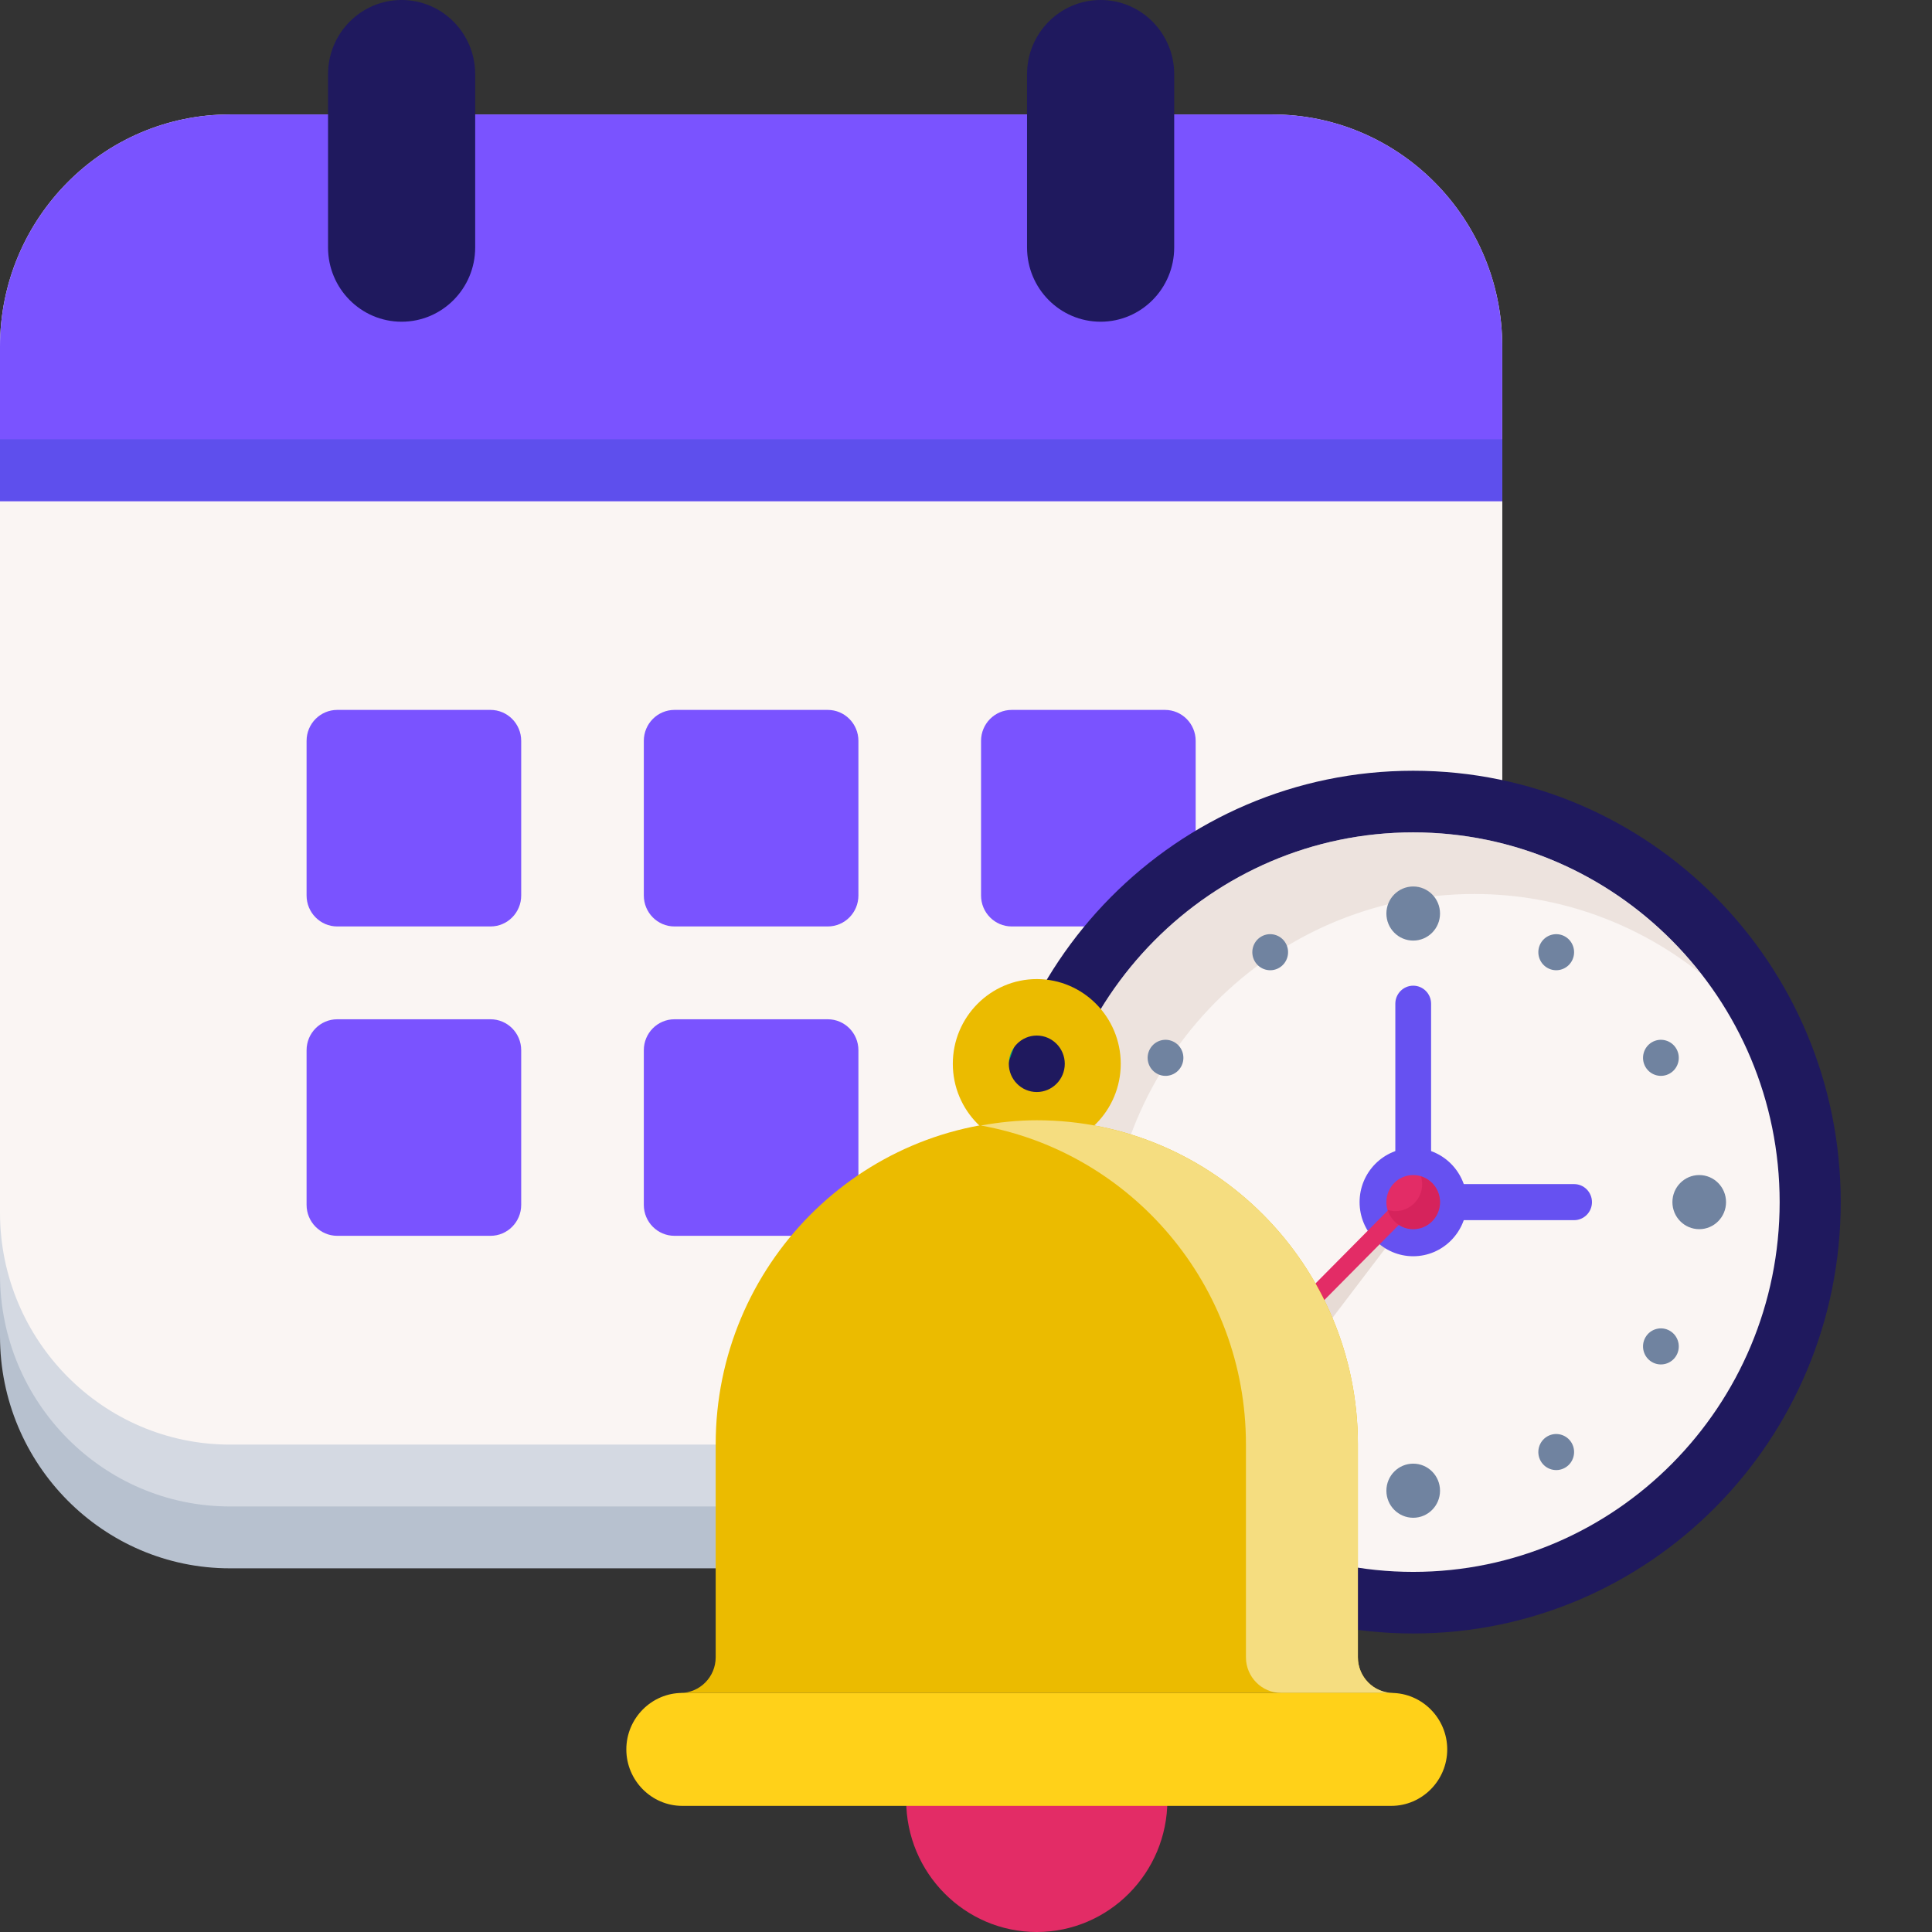 <?xml version="1.0" encoding="utf-8"?>
<svg xmlns="http://www.w3.org/2000/svg" fill="none" height="96" viewBox="0 0 96 96" width="96">
<rect x="0" y="0" width="96" height="96" fill="#333333" stroke="none"/>
<path d="M11.73 11.835H11.425C5.125 11.835 0 17.006 0 23.363V66.401C0 72.758 5.125 77.929 11.425 77.929H63.22C69.52 77.929 74.646 72.758 74.646 66.401V23.363C74.646 17.006 69.52 11.835 63.22 11.835H11.73Z" fill="#B7C1CF"/>
<path d="M11.73 8.761H11.425C5.125 8.761 0 13.932 0 20.289V63.327C0 69.684 5.125 74.855 11.425 74.855H63.22C69.52 74.855 74.646 69.684 74.646 63.327V20.289C74.646 13.932 69.52 8.761 63.22 8.761L11.73 8.761Z" fill="#D4D9E2"/>
<path d="M11.73 5.687H11.425C5.125 5.687 0 10.858 0 17.215V60.253C0 66.61 5.125 71.781 11.425 71.781H63.22C69.52 71.781 74.646 66.61 74.646 60.253V17.215C74.646 10.858 69.52 5.687 63.22 5.687L11.73 5.687Z" fill="#FAF5F3"/>
<path d="M74.646 24.9V17.215C74.646 10.858 69.52 5.687 63.22 5.687H11.425C5.125 5.687 0 10.858 0 17.215V24.9H74.646Z" fill="#7A53FF"/>
<path d="M19.956 15.986C17.937 15.986 16.3 14.334 16.3 12.297V3.689C16.3 1.652 17.937 0 19.956 0C21.975 0 23.612 1.652 23.612 3.689V12.297C23.612 14.334 21.975 15.986 19.956 15.986Z" fill="#1F195E"/>
<path d="M54.689 15.986C52.67 15.986 51.033 14.334 51.033 12.297V3.689C51.033 1.652 52.67 0 54.689 0C56.708 0 58.345 1.652 58.345 3.689V12.297C58.345 14.334 56.708 15.986 54.689 15.986Z" fill="#1F195E"/>
<path d="M74.646 21.826H0V24.9H74.646V21.826Z" fill="#5E4FED"/>
<path d="M16.757 35.275H24.374C25.215 35.275 25.898 35.964 25.898 36.812V44.498C25.898 45.346 25.215 46.035 24.374 46.035H16.757C15.916 46.035 15.234 45.346 15.234 44.497V36.812C15.234 35.964 15.916 35.275 16.757 35.275Z" fill="#7A53FF"/>
<path d="M33.514 35.275H41.131C41.972 35.275 42.654 35.964 42.654 36.812V44.497C42.654 45.346 41.972 46.035 41.131 46.035H33.514C32.673 46.035 31.991 45.346 31.991 44.497V36.812C31.991 35.964 32.673 35.275 33.514 35.275Z" fill="#7A53FF"/>
<path d="M50.271 35.275H57.888C58.729 35.275 59.412 35.964 59.412 36.812V44.497C59.412 45.346 58.729 46.035 57.888 46.035H50.271C49.431 46.035 48.748 45.346 48.748 44.498V36.812C48.748 35.964 49.431 35.275 50.271 35.275Z" fill="#7A53FF"/>
<path d="M16.757 50.647H24.374C25.215 50.647 25.898 51.336 25.898 52.184V59.87C25.898 60.718 25.215 61.407 24.374 61.407H16.757C15.916 61.407 15.234 60.718 15.234 59.87V52.184C15.234 51.336 15.916 50.647 16.757 50.647Z" fill="#7A53FF"/>
<path d="M41.131 50.647H33.514C32.673 50.647 31.991 51.335 31.991 52.184V59.87C31.991 60.719 32.673 61.407 33.514 61.407H41.131C41.972 61.407 42.654 60.719 42.654 59.87V52.184C42.654 51.335 41.972 50.647 41.131 50.647Z" fill="#7A53FF"/>
<path d="M50.272 50.647H57.888C58.729 50.647 59.412 51.336 59.412 52.184V59.87C59.412 60.718 58.729 61.407 57.888 61.407H50.271C49.431 61.407 48.748 60.718 48.748 59.87V52.184C48.748 51.336 49.431 50.647 50.272 50.647Z" fill="#00B476"/>
<path d="M70.221 81.167C81.954 81.167 91.465 71.571 91.465 59.733C91.465 47.894 81.954 38.298 70.221 38.298C58.489 38.298 48.977 47.894 48.977 59.733C48.977 71.571 58.489 81.167 70.221 81.167Z" fill="#1F195E"/>
<path d="M70.222 78.106C60.181 78.106 52.013 69.864 52.013 59.733C52.013 49.602 60.181 41.36 70.222 41.36C80.262 41.36 88.43 49.602 88.43 59.733C88.43 69.864 80.262 78.106 70.222 78.106Z" fill="#FAF5F3"/>
<path d="M73.256 44.422C77.504 44.422 81.408 45.909 84.509 48.379C81.172 44.113 76.014 41.36 70.222 41.36C60.181 41.36 52.013 49.602 52.013 59.733C52.013 65.578 54.74 70.782 58.969 74.149C56.521 71.02 55.047 67.081 55.047 62.795C55.047 52.664 63.216 44.422 73.256 44.422Z" fill="#E0D2CA" opacity="0.5"/>
<path d="M63.099 69.359C62.986 69.373 62.868 69.345 62.77 69.27C62.576 69.119 62.539 68.838 62.688 68.641L69.649 59.489C69.798 59.293 70.077 59.256 70.272 59.407C70.466 59.557 70.503 59.839 70.354 60.035L63.393 69.187C63.318 69.285 63.212 69.344 63.099 69.359Z" fill="#E0D2CA" opacity="0.75"/>
<path d="M71.554 45.393C71.554 46.136 70.957 46.737 70.222 46.737C69.486 46.737 68.889 46.136 68.889 45.393C68.889 44.651 69.486 44.049 70.222 44.049C70.957 44.049 71.554 44.651 71.554 45.393Z" fill="#7083A0"/>
<path d="M70.222 75.417C70.957 75.417 71.554 74.815 71.554 74.073C71.554 73.33 70.957 72.728 70.222 72.728C69.486 72.728 68.889 73.33 68.889 74.073C68.889 74.815 69.486 75.417 70.222 75.417Z" fill="#7083A0"/>
<path d="M63.885 46.866C64.13 47.295 63.984 47.843 63.56 48.091C63.135 48.338 62.592 48.191 62.346 47.763C62.101 47.334 62.246 46.786 62.671 46.538C63.096 46.291 63.639 46.438 63.885 46.866Z" fill="#7083A0"/>
<path d="M78.097 71.703C78.342 72.132 78.196 72.68 77.772 72.927C77.347 73.175 76.803 73.028 76.558 72.6C76.313 72.171 76.458 71.623 76.883 71.375C77.308 71.128 77.851 71.275 78.097 71.703Z" fill="#7083A0"/>
<path d="M58.358 51.787C58.783 52.034 58.928 52.583 58.683 53.011C58.438 53.44 57.895 53.587 57.47 53.339C57.045 53.092 56.899 52.544 57.145 52.115C57.39 51.686 57.933 51.539 58.358 51.787Z" fill="#7083A0"/>
<path d="M82.973 66.126C83.398 66.374 83.544 66.922 83.299 67.351C83.053 67.779 82.51 67.926 82.085 67.679C81.66 67.431 81.515 66.883 81.76 66.454C82.005 66.026 82.549 65.879 82.973 66.126Z" fill="#7083A0"/>
<path d="M56.01 61.077C56.745 61.077 57.342 60.475 57.342 59.733C57.342 58.99 56.745 58.388 56.01 58.388C55.274 58.388 54.677 58.99 54.677 59.733C54.677 60.475 55.274 61.077 56.01 61.077Z" fill="#7083A0"/>
<path d="M84.434 58.388C85.17 58.388 85.766 58.99 85.766 59.733C85.766 60.475 85.17 61.077 84.434 61.077C83.698 61.077 83.101 60.475 83.101 59.733C83.101 58.99 83.698 58.388 84.434 58.388Z" fill="#7083A0"/>
<path d="M57.47 66.126C57.895 65.879 58.438 66.026 58.683 66.454C58.928 66.883 58.783 67.431 58.358 67.679C57.933 67.926 57.39 67.779 57.145 67.351C56.899 66.922 57.045 66.374 57.47 66.126Z" fill="#7083A0"/>
<path d="M82.085 51.787C82.51 51.539 83.053 51.686 83.299 52.115C83.544 52.544 83.398 53.092 82.974 53.339C82.549 53.586 82.006 53.44 81.76 53.011C81.515 52.583 81.661 52.034 82.085 51.787Z" fill="#7083A0"/>
<path d="M62.346 71.703C62.592 71.275 63.135 71.128 63.56 71.375C63.984 71.623 64.13 72.171 63.885 72.6C63.639 73.028 63.096 73.175 62.671 72.927C62.246 72.68 62.101 72.132 62.346 71.703Z" fill="#7083A0"/>
<path d="M76.558 46.866C76.804 46.438 77.347 46.291 77.772 46.538C78.196 46.786 78.342 47.334 78.097 47.762C77.851 48.191 77.308 48.338 76.883 48.09C76.459 47.843 76.313 47.295 76.558 46.866Z" fill="#7083A0"/>
<path d="M70.222 60.629C69.731 60.629 69.333 60.228 69.333 59.733V49.874C69.333 49.38 69.731 48.978 70.222 48.978C70.712 48.978 71.11 49.38 71.11 49.874V59.733C71.11 60.228 70.712 60.629 70.222 60.629Z" fill="#6651F1"/>
<path d="M78.216 60.629H70.222C69.731 60.629 69.333 60.228 69.333 59.733C69.333 59.238 69.731 58.837 70.222 58.837H78.216C78.707 58.837 79.104 59.238 79.104 59.733C79.104 60.228 78.707 60.629 78.216 60.629Z" fill="#6651F1"/>
<path d="M70.221 62.422C68.752 62.422 67.557 61.215 67.557 59.733C67.557 58.25 68.752 57.044 70.221 57.044C71.691 57.044 72.886 58.25 72.886 59.733C72.886 61.215 71.691 62.422 70.221 62.422ZM70.221 58.837C69.732 58.837 69.333 59.239 69.333 59.733C69.333 60.227 69.732 60.629 70.221 60.629C70.711 60.629 71.11 60.227 71.11 59.733C71.11 59.239 70.711 58.837 70.221 58.837Z" fill="#6651F1"/>
<path d="M61.915 68.338C61.801 68.338 61.687 68.294 61.601 68.207C61.427 68.032 61.427 67.748 61.601 67.573L69.686 59.416C69.859 59.241 70.14 59.241 70.314 59.416C70.487 59.591 70.487 59.875 70.314 60.05L62.229 68.207C62.142 68.294 62.028 68.338 61.915 68.338Z" fill="#E32C66"/>
<path d="M70.222 61.077C70.957 61.077 71.554 60.475 71.554 59.733C71.554 58.99 70.957 58.388 70.222 58.388C69.486 58.388 68.889 58.99 68.889 59.733C68.889 60.475 69.486 61.077 70.222 61.077Z" fill="#E32C66"/>
<path d="M70.603 58.451C70.64 58.574 70.666 58.702 70.666 58.837C70.666 59.579 70.069 60.181 69.333 60.181C69.2 60.181 69.073 60.155 68.951 60.118C69.117 60.672 69.619 61.077 70.222 61.077C70.957 61.077 71.554 60.475 71.554 59.733C71.554 59.125 71.152 58.618 70.603 58.451Z" fill="#CB1B53" opacity="0.5"/>
<path d="M57.05 88.488L45.983 88.488C45.456 88.488 45.028 88.919 45.028 89.453C45.028 93.063 47.939 96 51.517 96C55.095 96 58.006 93.062 58.006 89.453C58.006 88.919 57.579 88.488 57.05 88.488Z" fill="#E32C66"/>
<path d="M51.517 57.069C49.217 57.069 47.345 55.18 47.345 52.859C47.345 50.538 49.217 48.65 51.517 48.65C53.818 48.65 55.689 50.538 55.689 52.859C55.689 55.18 53.818 57.069 51.517 57.069ZM51.517 51.456C50.75 51.456 50.127 52.086 50.127 52.859C50.127 53.633 50.75 54.262 51.517 54.262C52.284 54.262 52.908 53.633 52.908 52.859C52.908 52.086 52.284 51.456 51.517 51.456Z" fill="#EBBB00"/>
<path d="M69.229 84.121C68.26 84.121 67.472 83.326 67.472 82.348V71.764C67.472 62.887 60.315 55.665 51.517 55.665C42.72 55.665 35.562 62.887 35.562 71.764L35.562 82.349C35.562 83.326 34.774 84.121 33.805 84.121L69.229 84.121Z" fill="#EBBB00"/>
<g style="mix-blend-mode:multiply">
<path d="M67.473 82.348V71.764C67.473 62.887 60.315 55.665 51.517 55.665C50.567 55.665 49.641 55.765 48.736 55.926C56.21 57.26 61.91 63.846 61.91 71.764L61.91 82.349C61.91 83.326 62.698 84.121 63.667 84.121H69.229C68.26 84.121 67.473 83.326 67.473 82.348Z" fill="#F5DD80"/>
</g>
<path d="M69.131 89.733L33.903 89.733C32.373 89.733 31.122 88.47 31.122 86.927C31.122 85.383 32.373 84.121 33.903 84.121L69.131 84.121C70.661 84.121 71.912 85.383 71.912 86.927C71.912 88.47 70.661 89.733 69.131 89.733Z" fill="#FFD119"/>
</svg>